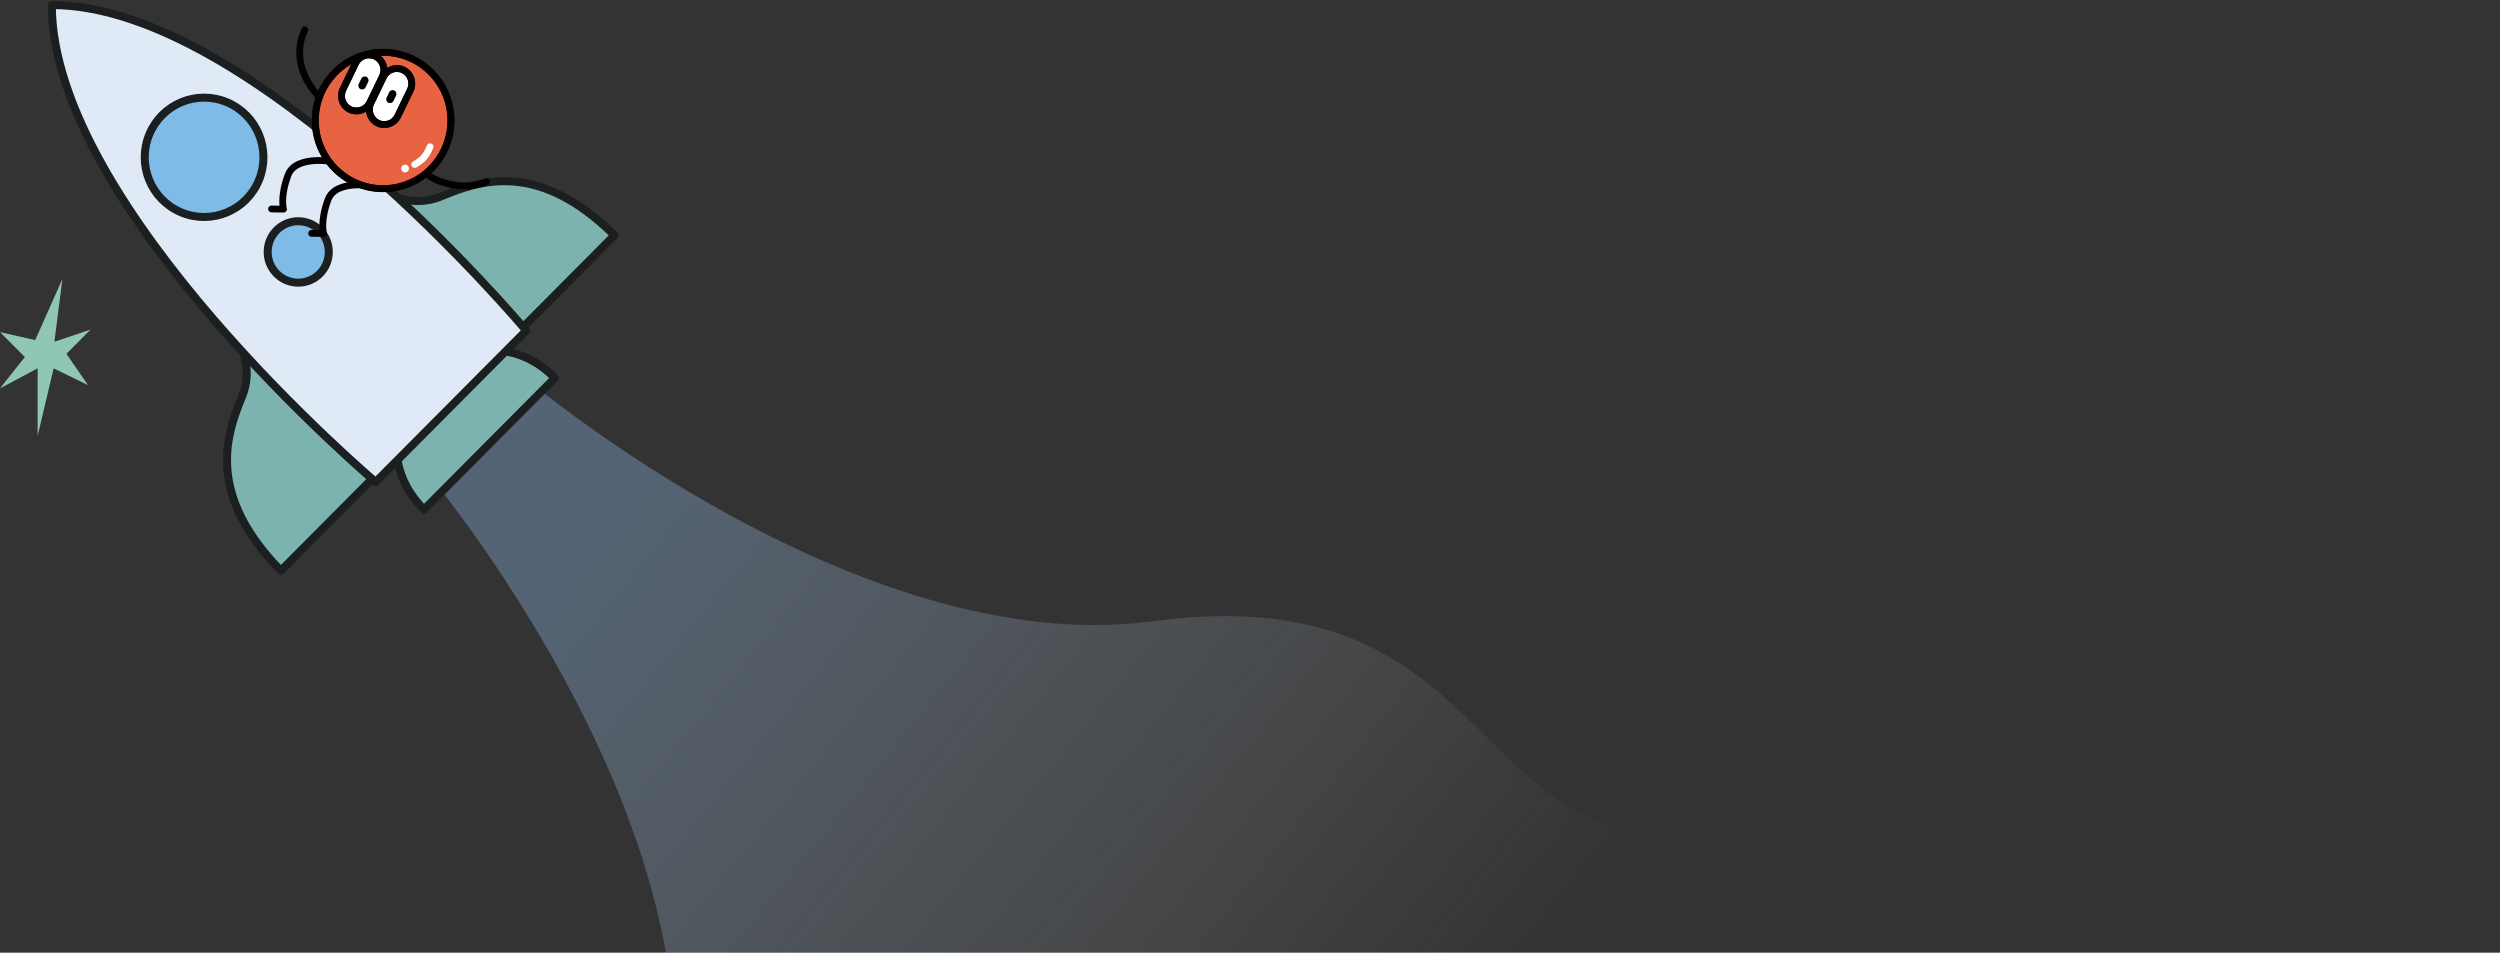 <svg width="412" height="157" viewBox="0 0 412 157" fill="none" xmlns="http://www.w3.org/2000/svg">
<rect x="0" y="0" width="412" height="157" fill="#333333" stroke="none"/>
<g clip-path="url(#clip0_2310_327)">
<path opacity="0.4" d="M353.32 122.657C306.142 102.824 289.416 143.79 265.394 136.026C241.373 128.262 238.371 95.919 189.901 102.395C141.43 108.859 86.53 62.288 86.53 62.288C85.651 62.288 81.219 67.073 78.456 70.128C75.405 72.892 70.658 77.361 70.658 78.245C70.658 78.245 116.982 133.438 110.552 182.168C104.123 230.897 136.282 233.914 144.004 258.065C151.727 282.215 110.979 299.03 130.706 346.459C141.028 371.266 135.629 391.111 126.713 405.452L411.974 118.668C397.709 127.618 377.969 133.047 353.294 122.682L353.32 122.657Z" fill="url(#paint0_linear_2310_327)"/>
<path d="M80.755 57.781L73.397 65.835L65.385 73.233C65.385 73.233 64.72 78.901 69.881 83.963L80.554 73.233L80.755 73.031L91.429 62.3C86.394 57.099 80.755 57.781 80.755 57.781Z" fill="#7CB3AE" stroke="#1C1F20" stroke-width="1.32" stroke-linejoin="round"/>
<path d="M61.141 30.007C61.141 30.007 66.352 35.032 72.781 32.33C79.223 29.641 88.804 26.473 101.261 38.781L83.342 56.796L61.141 29.995V30.007Z" fill="#7CB3AE" stroke="#1C1F20" stroke-width="1.32" stroke-linejoin="round"/>
<path d="M37.557 53.716C37.557 53.716 42.555 58.955 39.868 65.418C37.193 71.895 34.041 81.527 46.285 94.05L64.204 76.035L37.545 53.716H37.557Z" fill="#7CB3AE" stroke="#1C1F20" stroke-width="1.32" stroke-linejoin="round"/>
<path d="M86.72 54.486C86.72 54.486 41.778 0.833 8.539 0.833C8.539 34.249 61.907 79.431 61.907 79.431L86.707 54.499L86.72 54.486Z" fill="#E0EAF7" stroke="#1C1F20" stroke-width="1.32" stroke-linejoin="round"/>
<path d="M42.659 29.719C44.743 24.708 42.392 18.947 37.408 16.852C32.423 14.757 26.693 17.121 24.609 22.132C22.525 27.143 24.877 32.904 29.861 34.999C34.845 37.094 40.575 34.73 42.659 29.719Z" fill="#7EBCE7" stroke="#1C1F20" stroke-width="1.32" stroke-miterlimit="10"/>
<path d="M49.149 46.583C51.93 46.583 54.184 44.317 54.184 41.521C54.184 38.725 51.93 36.459 49.149 36.459C46.368 36.459 44.113 38.725 44.113 41.521C44.113 44.317 46.368 46.583 49.149 46.583Z" fill="#7EBCE7" stroke="#1C1F20" stroke-width="1.32" stroke-miterlimit="10"/>
<path d="M56.142 18.242C51.86 16.815 47.502 10.591 50.24 4.911" stroke="#040000" stroke-width="1.12" stroke-linecap="round" stroke-linejoin="round"/>
<path d="M80.178 29.944C76.047 31.775 68.663 30.07 66.918 24.023" stroke="#040000" stroke-width="1.12" stroke-linecap="round" stroke-linejoin="round"/>
<path d="M55.591 26.738C55.591 26.738 48.772 25.286 47.454 28.896C46.123 32.507 46.725 34.464 46.725 34.464L44.754 34.438" stroke="#040000" stroke-width="1.12" stroke-linecap="round" stroke-linejoin="round"/>
<path d="M62.194 30.752C62.194 30.752 55.376 29.3 54.057 32.911C52.726 36.522 53.329 38.478 53.329 38.478L51.357 38.453" stroke="#040000" stroke-width="1.12" stroke-linecap="round" stroke-linejoin="round"/>
<path d="M63.162 31.106C69.334 31.106 74.338 26.076 74.338 19.87C74.338 13.665 69.334 8.635 63.162 8.635C56.99 8.635 51.986 13.665 51.986 19.87C51.986 26.076 56.99 31.106 63.162 31.106Z" fill="#E86341" stroke="#040000" stroke-width="1.12" stroke-linejoin="round"/>
<path d="M63.113 31.081C69.286 31.081 74.289 26.05 74.289 19.845C74.289 13.64 69.286 8.609 63.113 8.609C56.941 8.609 51.938 13.64 51.938 19.845C51.938 26.05 56.941 31.081 63.113 31.081Z" stroke="#040000" stroke-width="1.12" stroke-linecap="round" stroke-linejoin="round"/>
<path d="M70.884 24.188C70.143 25.905 69.528 26.41 68.348 27.104" stroke="white" stroke-width="1.12" stroke-linecap="round" stroke-linejoin="round"/>
<path d="M66.754 28.417C67.107 28.417 67.394 28.129 67.394 27.773C67.394 27.418 67.107 27.129 66.754 27.129C66.4 27.129 66.113 27.418 66.113 27.773C66.113 28.129 66.4 28.417 66.754 28.417Z" fill="white"/>
<path d="M66.478 11.539C67.696 12.132 68.211 13.609 67.62 14.846L65.548 19.138C64.958 20.363 63.489 20.88 62.258 20.287C61.04 19.694 60.526 18.217 61.116 16.98L63.188 12.687C63.778 11.463 65.247 10.945 66.478 11.539Z" fill="white" stroke="#040000" stroke-width="1.12" stroke-linejoin="round"/>
<path d="M66.478 11.539C67.696 12.132 68.211 13.609 67.62 14.846L65.548 19.138C64.958 20.363 63.489 20.88 62.258 20.287C61.04 19.694 60.526 18.217 61.116 16.98L63.188 12.687C63.778 11.463 65.247 10.945 66.478 11.539Z" stroke="#040000" stroke-width="1.12" stroke-linecap="round" stroke-linejoin="round"/>
<path d="M61.882 9.291C63.1 9.885 63.615 11.362 63.025 12.599L60.953 16.891C60.363 18.116 58.893 18.633 57.663 18.04C56.445 17.447 55.93 15.97 56.52 14.732L58.592 10.44C59.182 9.216 60.651 8.698 61.882 9.291Z" fill="white" stroke="#040000" stroke-width="1.12" stroke-linejoin="round"/>
<path d="M61.882 9.291C63.1 9.885 63.615 11.362 63.025 12.599L60.953 16.891C60.363 18.116 58.893 18.633 57.663 18.04C56.445 17.447 55.93 15.97 56.52 14.732L58.592 10.44C59.182 9.216 60.651 8.698 61.882 9.291Z" stroke="#040000" stroke-width="1.12" stroke-linecap="round" stroke-linejoin="round"/>
<path d="M8.966 56.316L10.284 45.977L5.801 56.051L0 54.726L4.094 58.841L0 64.004L6.203 60.697V71.832L8.84 60.697L14.504 63.474L10.95 58.311L14.905 54.322L8.966 56.316Z" fill="#8FC7B3"/>
<path d="M64.984 14.909C65.298 15.06 65.424 15.439 65.273 15.754L64.846 16.638C64.695 16.954 64.319 17.08 64.005 16.928C63.691 16.777 63.565 16.398 63.716 16.083L64.143 15.199C64.293 14.883 64.67 14.757 64.984 14.909Z" fill="#040000"/>
<path d="M60.386 12.662C60.7 12.813 60.826 13.192 60.675 13.508L60.248 14.392C60.098 14.707 59.721 14.833 59.407 14.682C59.093 14.53 58.968 14.152 59.118 13.836L59.545 12.952C59.696 12.637 60.073 12.511 60.386 12.662Z" fill="#040000"/>
</g>
<defs>
<linearGradient id="paint0_linear_2310_327" x1="80.189" y1="107.155" x2="208.929" y2="211.453" gradientUnits="userSpaceOnUse">
<stop stop-color="#9BCBFF" stop-opacity="0.8"/>
<stop offset="1" stop-color="white" stop-opacity="0"/>
</linearGradient>
<clipPath id="clip0_2310_327">
<rect width="412" height="157" fill="white"/>
</clipPath>
</defs>
</svg>
